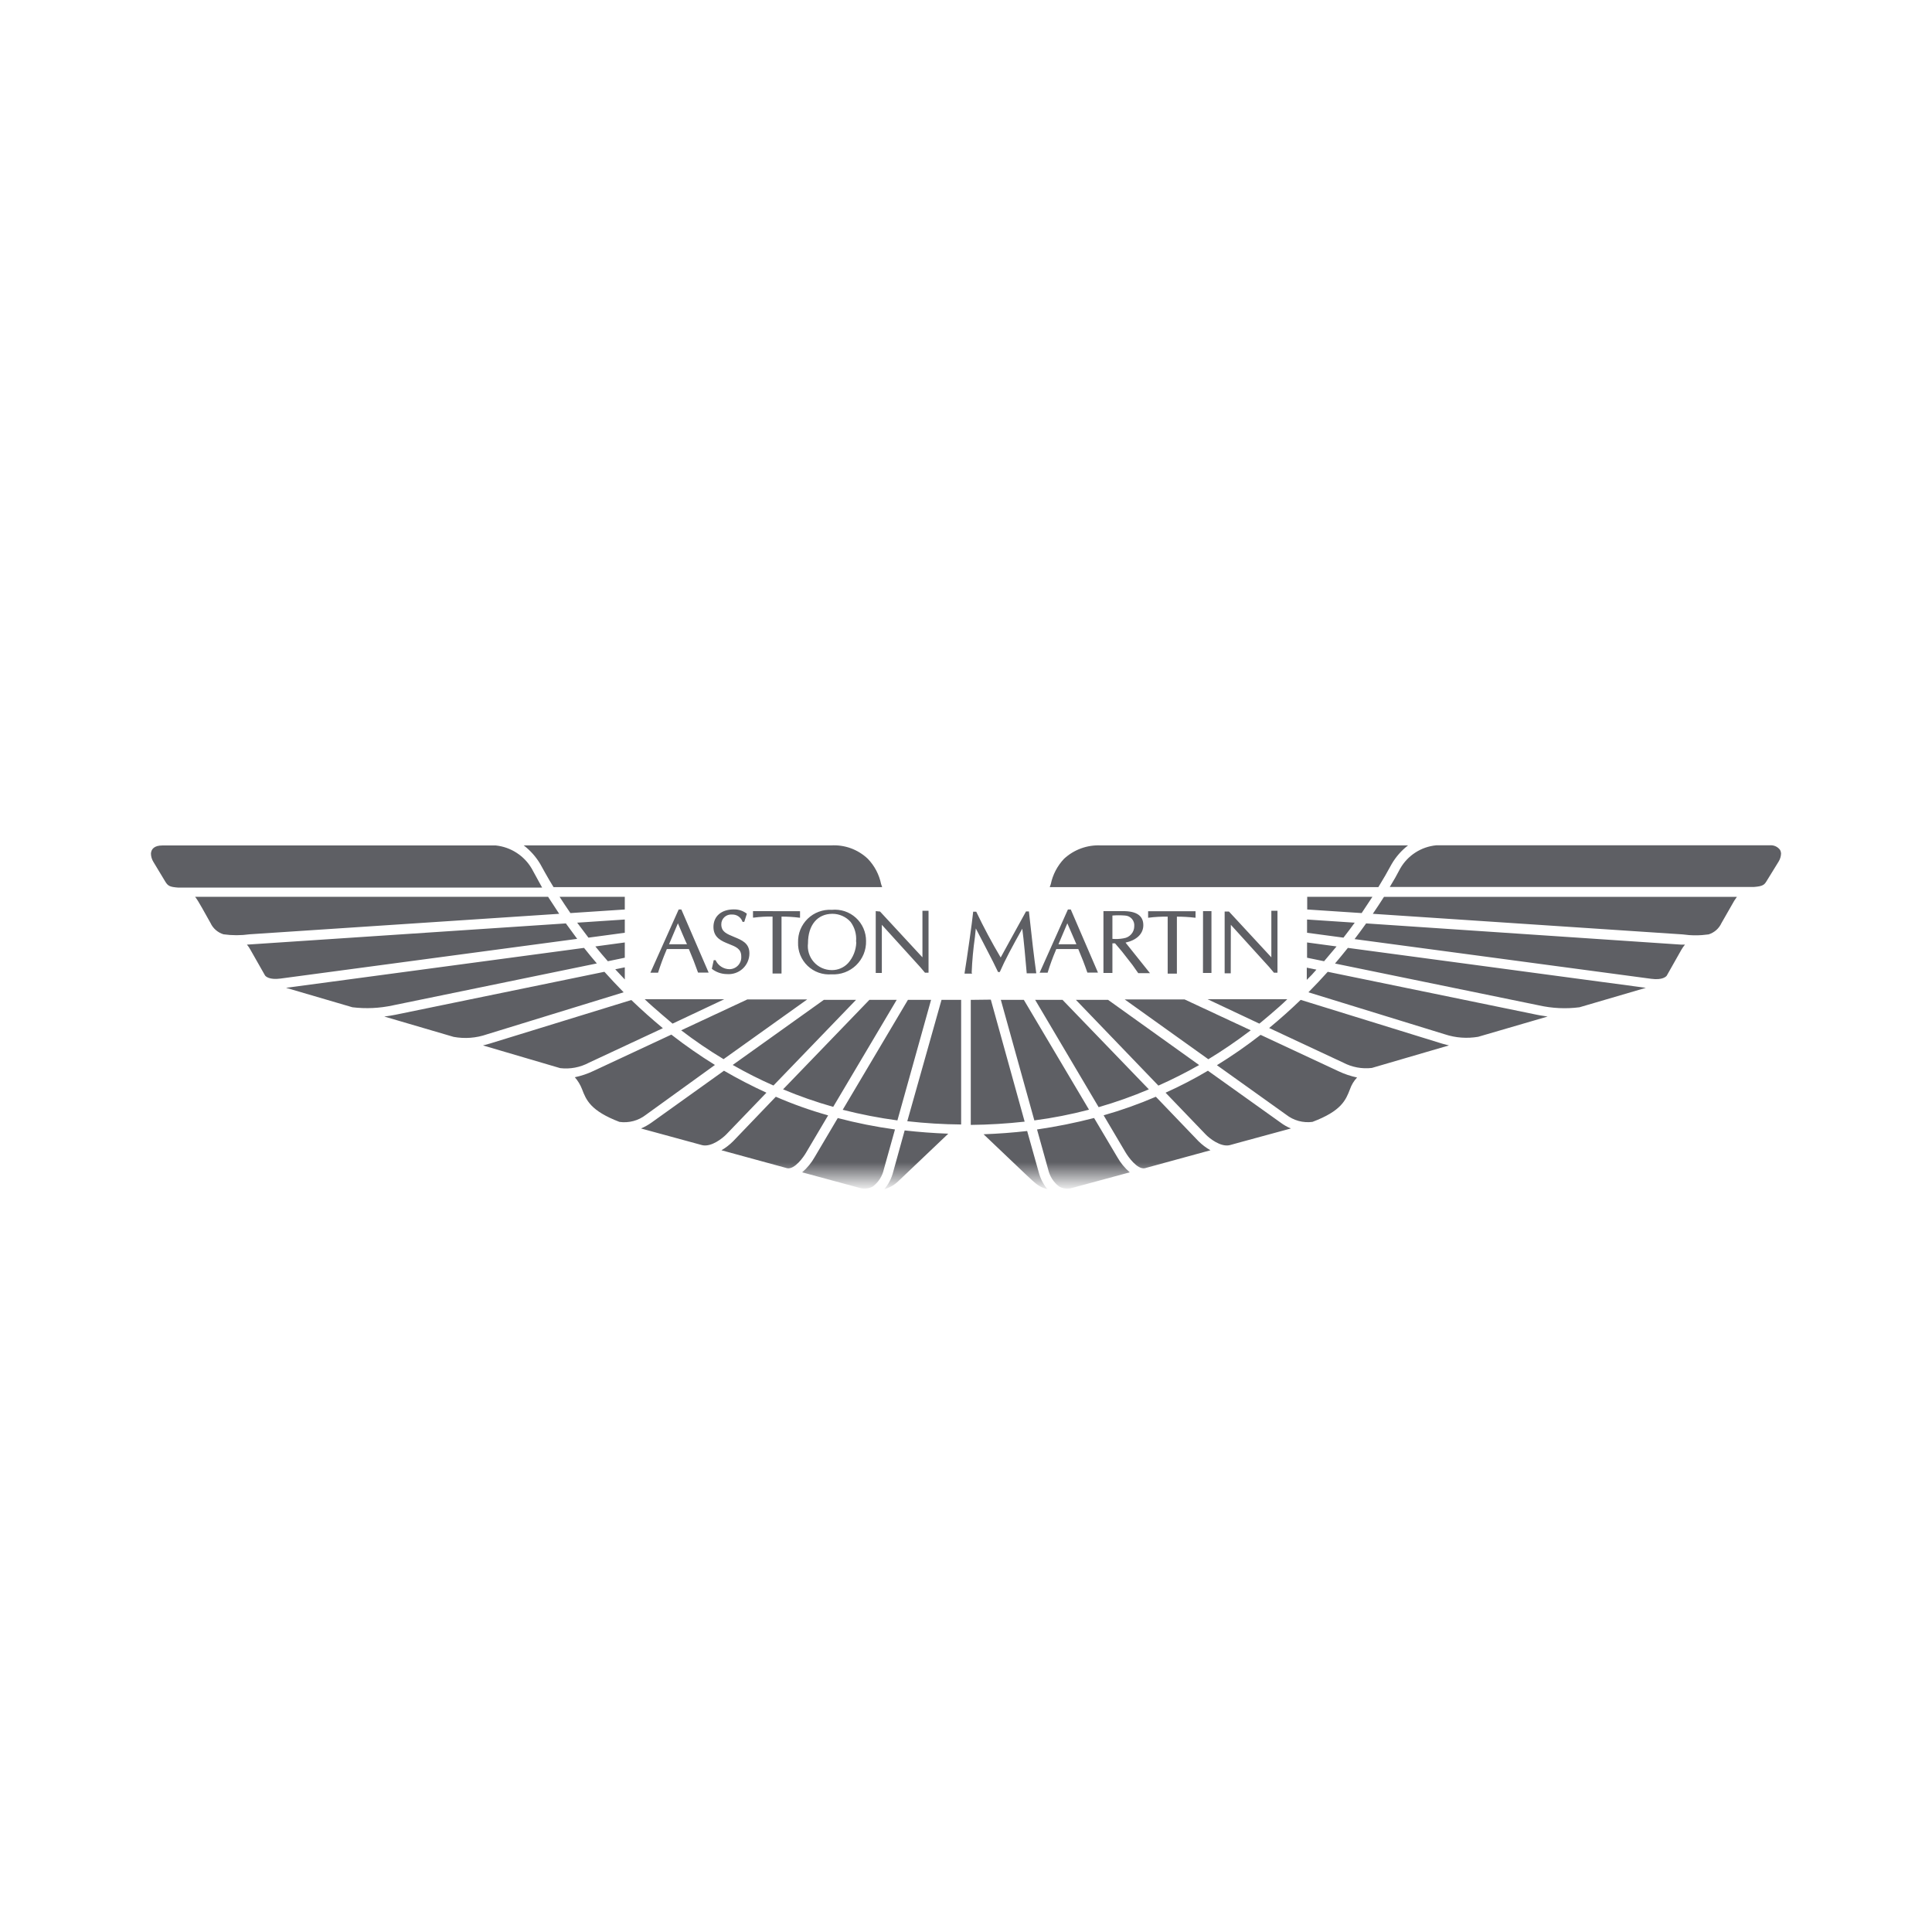 <svg width="64" height="64" viewBox="0 0 64 64" fill="none" xmlns="http://www.w3.org/2000/svg">
<mask id="mask0_1010_304" style="mask-type:alpha" maskUnits="userSpaceOnUse" x="0" y="21" width="63" height="18">
<rect y="21" width="63" height="18" fill="#D9D9D9"/>
</mask>
<g mask="url(#mask0_1010_304)">
<path d="M38.759 45.819L36.926 49.915L37.131 49.896C37.198 49.893 37.27 49.899 37.347 49.915C37.512 49.376 37.725 48.837 37.93 48.334H39.423C39.658 48.872 39.869 49.428 40.044 49.915C40.139 49.915 40.239 49.896 40.349 49.896C40.452 49.897 40.555 49.903 40.657 49.915L38.894 45.819H38.759ZM38.041 48.083L38.681 46.587L39.334 48.086L38.041 48.083ZM47.709 45.908V49.915C47.793 49.915 47.879 49.896 47.979 49.896C48.07 49.894 48.16 49.9 48.249 49.915V45.908C48.155 45.908 48.071 45.924 47.979 45.924C47.887 45.924 47.793 45.911 47.709 45.908ZM36.181 45.908H36.054C35.463 46.956 34.923 47.975 34.361 48.977C33.77 47.974 33.215 46.949 32.698 45.906H32.547C32.381 47.245 32.193 48.582 31.983 49.915L32.193 49.896C32.26 49.896 32.328 49.903 32.398 49.915C32.398 49.193 32.56 48.029 32.687 46.892C33.087 47.654 33.497 48.414 33.875 49.188L34.199 49.85H34.253C34.607 49.042 35.112 48.105 35.795 46.886C35.876 47.466 35.995 48.73 36.094 49.91C36.183 49.91 36.275 49.891 36.364 49.891C36.455 49.888 36.545 49.895 36.634 49.91C36.453 48.577 36.294 47.241 36.157 45.903L36.181 45.908ZM44.021 45.908C44.021 45.97 44.037 46.024 44.037 46.084C44.041 46.141 44.036 46.199 44.021 46.259C44.45 46.21 44.879 46.187 45.309 46.189V49.926C45.39 49.926 45.479 49.907 45.566 49.907C45.656 49.904 45.746 49.911 45.836 49.926V46.189C46.246 46.185 46.654 46.208 47.061 46.259C47.061 46.199 47.045 46.14 47.045 46.084C47.043 46.028 47.049 45.969 47.061 45.908H44.021ZM29.226 45.908V48.924H29.166L26.375 45.906H26.154V49.915C26.208 49.905 26.263 49.898 26.318 49.896C26.372 49.896 26.427 49.903 26.483 49.915V46.754H26.542L29.08 49.557C29.188 49.672 29.29 49.791 29.385 49.915H29.563V45.908C29.504 45.908 29.45 45.924 29.401 45.924C29.347 45.924 29.28 45.911 29.226 45.908ZM43.622 49.438L42.409 47.91C43.003 47.803 43.616 47.477 43.616 46.797C43.616 46.205 43.217 45.908 42.309 45.908H41.068V49.915C41.157 49.904 41.247 49.898 41.337 49.896C41.419 49.896 41.499 49.896 41.608 49.915L41.616 48.148L41.813 47.959L42.282 48.498L42.976 49.392C43.102 49.561 43.226 49.732 43.346 49.904C43.454 49.904 43.57 49.886 43.681 49.886C43.789 49.882 43.903 49.888 44.024 49.904L43.913 49.756L43.622 49.438ZM41.597 47.924L41.583 46.118C41.871 46.091 42.159 46.091 42.447 46.118C42.831 46.14 43.122 46.471 43.095 46.857C43.09 47.063 43.011 47.261 42.873 47.415C42.734 47.568 42.544 47.666 42.339 47.692C42.091 47.738 41.848 47.94 41.594 47.924M13.345 45.819L11.509 49.915L11.714 49.896L11.933 49.915C12.098 49.376 12.311 48.837 12.516 48.334H14.001C14.239 48.872 14.45 49.428 14.622 49.915C14.72 49.915 14.819 49.896 14.93 49.896C15.041 49.896 15.127 49.896 15.238 49.915L13.475 45.819H13.345ZM12.627 48.083L13.267 46.587L13.92 48.086L12.627 48.083ZM16.042 46.754C16.043 46.66 16.064 46.567 16.102 46.481C16.14 46.395 16.195 46.317 16.265 46.253C16.334 46.189 16.415 46.14 16.504 46.108C16.593 46.077 16.688 46.064 16.782 46.07C16.942 46.067 17.099 46.115 17.23 46.206C17.361 46.298 17.459 46.428 17.511 46.579H17.57C17.61 46.416 17.662 46.256 17.727 46.099C17.486 45.919 17.192 45.824 16.89 45.83C16.729 45.808 16.564 45.82 16.408 45.866C16.251 45.913 16.106 45.991 15.983 46.098C15.859 46.204 15.76 46.335 15.691 46.483C15.622 46.63 15.585 46.791 15.584 46.954C15.584 48.28 17.422 47.797 17.422 48.889C17.426 48.998 17.408 49.107 17.369 49.209C17.331 49.312 17.272 49.406 17.197 49.485C17.121 49.565 17.031 49.628 16.93 49.673C16.83 49.717 16.722 49.741 16.612 49.743C16.412 49.742 16.215 49.685 16.047 49.577C15.878 49.469 15.743 49.315 15.659 49.134H15.594C15.576 49.311 15.54 49.486 15.486 49.657C15.756 49.875 16.094 49.996 16.442 49.996C16.628 50.01 16.814 49.986 16.99 49.925C17.166 49.863 17.327 49.766 17.464 49.639C17.6 49.513 17.709 49.36 17.783 49.189C17.857 49.019 17.895 48.835 17.895 48.649C17.895 47.401 16.042 47.835 16.042 46.754ZM23.297 45.819C23.014 45.803 22.73 45.844 22.464 45.943C22.198 46.041 21.955 46.193 21.751 46.389C21.547 46.586 21.386 46.822 21.277 47.084C21.169 47.346 21.117 47.627 21.124 47.91C21.111 48.193 21.159 48.475 21.264 48.738C21.37 49.001 21.53 49.238 21.734 49.435C21.939 49.631 22.182 49.782 22.449 49.877C22.716 49.971 23.001 50.009 23.284 49.985C23.576 50.006 23.87 49.965 24.146 49.865C24.422 49.765 24.673 49.608 24.884 49.405C25.096 49.202 25.262 48.956 25.372 48.685C25.482 48.414 25.534 48.122 25.524 47.83C25.527 47.546 25.469 47.266 25.355 47.007C25.241 46.747 25.073 46.515 24.863 46.325C24.652 46.135 24.404 45.992 24.134 45.905C23.864 45.818 23.579 45.788 23.297 45.819ZM23.297 49.791C23.068 49.791 22.842 49.742 22.634 49.648C22.425 49.553 22.239 49.416 22.088 49.245C21.936 49.074 21.823 48.873 21.755 48.655C21.687 48.437 21.666 48.207 21.693 47.98C21.693 46.792 22.317 46.013 23.351 46.013C23.584 46.011 23.815 46.06 24.027 46.158C24.238 46.256 24.425 46.4 24.574 46.579C24.847 46.952 24.978 47.41 24.944 47.87C24.963 48.104 24.936 48.339 24.864 48.563C24.792 48.786 24.677 48.993 24.524 49.172C24.372 49.35 24.185 49.497 23.975 49.603C23.766 49.71 23.537 49.774 23.302 49.791H23.297ZM52.302 45.924C52.242 45.924 52.188 45.911 52.14 45.908V48.924H52.069L49.278 45.906H49.048V49.915C49.103 49.905 49.158 49.898 49.213 49.896C49.267 49.896 49.322 49.903 49.378 49.915V46.754H49.434L51.975 49.557C52.083 49.672 52.185 49.791 52.28 49.915H52.458V45.908C52.407 45.908 52.353 45.924 52.302 45.924ZM21.191 46.264C21.191 46.205 21.172 46.145 21.172 46.089C21.169 46.033 21.175 45.975 21.191 45.914H18.162C18.162 45.976 18.178 46.029 18.178 46.089C18.182 46.146 18.176 46.205 18.162 46.264C18.59 46.215 19.02 46.192 19.45 46.194V49.931C19.531 49.931 19.617 49.913 19.706 49.913C19.795 49.913 19.871 49.913 19.976 49.931V46.186C20.383 46.186 20.786 46.212 21.191 46.264ZM38.986 32.252V30.365C39.186 30.365 39.385 30.377 39.583 30.4H39.604V30.185H38.033V30.4H38.052C38.261 30.373 38.47 30.362 38.681 30.365V32.252H38.986ZM29.01 30.182V32.23H29.212V30.635L30.484 32.036L30.641 32.222H30.759V30.171H30.557V31.713L29.153 30.196L29.01 30.182ZM37.874 30.648C37.875 30.336 37.65 30.18 37.199 30.182H36.553V32.23H36.85V31.249H36.937L37.166 31.519L37.517 31.969L37.706 32.238H38.095L37.285 31.225C37.652 31.144 37.874 30.934 37.874 30.648ZM37.209 31.085C37.091 31.106 36.97 31.112 36.85 31.101V30.328C36.988 30.317 37.126 30.317 37.263 30.328C37.307 30.329 37.35 30.34 37.39 30.358C37.429 30.377 37.465 30.404 37.494 30.436C37.523 30.469 37.545 30.508 37.559 30.549C37.572 30.59 37.578 30.634 37.574 30.678C37.575 30.776 37.54 30.872 37.475 30.946C37.41 31.021 37.321 31.069 37.223 31.082L37.209 31.085ZM34.704 32.222C34.781 31.969 34.871 31.722 34.974 31.481L34.99 31.438H35.719C35.829 31.695 35.93 31.955 36.021 32.219H36.372L35.471 30.128H35.376L34.439 32.222H34.693H34.704ZM35.357 30.586L35.657 31.279H35.063C35.082 31.23 35.33 30.656 35.357 30.586ZM27.552 30.139C27.406 30.13 27.26 30.152 27.123 30.203C26.987 30.253 26.862 30.332 26.757 30.433C26.652 30.535 26.57 30.657 26.514 30.791C26.459 30.926 26.433 31.071 26.437 31.217C26.431 31.361 26.457 31.505 26.511 31.639C26.566 31.773 26.648 31.894 26.752 31.994C26.857 32.094 26.981 32.171 27.118 32.22C27.254 32.268 27.399 32.287 27.544 32.276C27.693 32.285 27.843 32.263 27.984 32.211C28.124 32.159 28.252 32.079 28.36 31.975C28.467 31.871 28.552 31.746 28.609 31.608C28.666 31.469 28.693 31.32 28.689 31.171C28.69 31.026 28.66 30.884 28.602 30.751C28.544 30.619 28.459 30.5 28.352 30.403C28.245 30.305 28.119 30.232 27.982 30.186C27.844 30.141 27.699 30.125 27.555 30.139M28.365 31.23C28.355 31.479 28.26 31.717 28.095 31.904C28.026 31.978 27.942 32.037 27.849 32.077C27.756 32.117 27.656 32.137 27.555 32.136C27.442 32.136 27.331 32.112 27.228 32.066C27.125 32.02 27.033 31.952 26.959 31.868C26.884 31.783 26.828 31.684 26.795 31.576C26.762 31.469 26.752 31.355 26.766 31.244C26.766 30.643 27.079 30.271 27.576 30.271C27.69 30.271 27.802 30.295 27.906 30.342C28.01 30.388 28.103 30.456 28.178 30.541C28.313 30.724 28.378 30.95 28.359 31.179L28.365 31.23ZM32.188 32.217C32.204 31.821 32.24 31.429 32.296 31.039L32.325 30.756C32.36 30.823 32.747 31.564 32.895 31.858L33.062 32.2H33.119C33.289 31.807 33.532 31.357 33.864 30.764C33.913 31.114 33.975 31.823 34.01 32.227V32.243H34.326V32.225C34.256 31.726 34.178 31.066 34.086 30.209V30.193H33.988L33.492 31.093L33.149 31.718C32.856 31.225 32.586 30.719 32.339 30.201H32.236V30.217C32.209 30.519 32.031 31.753 31.953 32.233V32.252H32.201L32.188 32.217ZM24.169 32.106C24.071 32.106 23.975 32.077 23.893 32.024C23.811 31.971 23.745 31.896 23.705 31.807H23.643L23.58 32.093C23.722 32.205 23.897 32.266 24.077 32.268C24.173 32.276 24.269 32.264 24.36 32.233C24.45 32.202 24.534 32.153 24.604 32.088C24.674 32.023 24.73 31.944 24.768 31.856C24.806 31.768 24.826 31.674 24.825 31.578C24.825 31.241 24.569 31.141 24.323 31.039C24.08 30.937 23.894 30.872 23.894 30.621C23.893 30.576 23.902 30.531 23.92 30.489C23.938 30.448 23.965 30.41 23.998 30.38C24.031 30.349 24.071 30.326 24.114 30.311C24.157 30.297 24.202 30.291 24.247 30.295C24.324 30.292 24.401 30.313 24.464 30.357C24.527 30.401 24.575 30.465 24.598 30.538H24.655L24.741 30.268C24.618 30.172 24.466 30.122 24.309 30.125C23.896 30.125 23.634 30.352 23.634 30.707C23.634 31.063 23.904 31.174 24.139 31.268C24.377 31.362 24.555 31.43 24.555 31.68C24.559 31.734 24.552 31.788 24.535 31.839C24.517 31.89 24.489 31.937 24.453 31.977C24.416 32.017 24.372 32.049 24.323 32.071C24.274 32.093 24.22 32.105 24.166 32.106M39.852 30.182H40.131V32.23H39.85L39.852 30.182ZM24.944 30.182V30.398H24.963C25.172 30.371 25.381 30.359 25.592 30.363V32.249H25.889V30.363C26.087 30.363 26.285 30.375 26.483 30.4H26.502V30.185L24.944 30.182ZM40.773 30.635L42.045 32.036L42.201 32.222H42.318V30.171H42.115V31.713L40.711 30.196H40.568V32.243H40.77L40.773 30.635ZM22.071 31.486L22.09 31.438H22.819C22.929 31.695 23.031 31.955 23.124 32.219H23.475L22.571 30.128H22.482L21.545 32.222H21.799C21.878 31.973 21.968 31.727 22.071 31.486ZM22.457 30.586C22.487 30.656 22.727 31.23 22.757 31.279H22.163L22.457 30.586ZM42.763 37.382C42.639 37.331 42.522 37.264 42.415 37.183L40.014 35.469C39.559 35.739 39.091 35.981 38.611 36.197L39.942 37.582C40.06 37.706 40.433 38.005 40.735 37.935L41.097 37.835L42.763 37.382ZM44.224 31.918L50.973 33.303C51.42 33.403 51.87 33.425 52.323 33.367L54.521 32.723L44.65 31.4C44.514 31.571 44.371 31.743 44.224 31.918ZM51.268 33.674C51.071 33.648 50.927 33.618 50.911 33.615L43.983 32.192C43.775 32.424 43.561 32.65 43.343 32.871L47.866 34.264C48.221 34.381 48.599 34.408 48.967 34.345L51.268 33.674ZM47.998 34.631L47.774 34.572L43.087 33.122C42.752 33.445 42.404 33.756 42.042 34.054L44.494 35.2C44.785 35.353 45.115 35.415 45.444 35.377L47.998 34.631ZM45.476 30.271L55.736 30.953C56.024 30.994 56.312 30.994 56.6 30.953C56.693 30.924 56.779 30.875 56.853 30.811C56.926 30.746 56.985 30.667 57.026 30.578L57.448 29.84L57.537 29.71H45.846C45.733 29.888 45.61 30.075 45.476 30.271ZM58.968 28.156C58.929 28.102 58.876 28.06 58.816 28.033C58.755 28.006 58.688 27.995 58.622 28.002H47.574C47.329 28.026 47.094 28.107 46.887 28.241C46.68 28.374 46.509 28.554 46.386 28.767C46.278 28.976 46.162 29.18 46.038 29.382H58.098C58.403 29.36 58.449 29.306 58.522 29.185L58.919 28.541C58.969 28.46 58.997 28.367 59 28.272C58.998 28.231 58.987 28.191 58.968 28.156ZM43.476 37.164C44.437 36.803 44.58 36.442 44.718 36.086C44.768 35.94 44.849 35.805 44.955 35.693C44.746 35.649 44.543 35.582 44.351 35.491L41.759 34.281C41.296 34.642 40.814 34.977 40.312 35.286L42.604 36.924C42.726 37.02 42.866 37.091 43.015 37.132C43.165 37.173 43.322 37.184 43.476 37.164ZM45.255 30.589C45.13 30.765 45.002 30.938 44.872 31.109L54.699 32.424C55.074 32.475 55.191 32.349 55.212 32.322L55.698 31.462C55.732 31.402 55.772 31.345 55.817 31.292H55.693L45.255 30.589ZM36.707 33.122H35.641L38.373 35.962C38.834 35.757 39.284 35.53 39.723 35.281L36.707 33.122ZM33.154 33.122L34.264 37.115C34.876 37.035 35.48 36.916 36.075 36.76L33.916 33.122H33.151H33.154ZM38.057 36.086L35.198 33.122H34.291L36.394 36.676C36.961 36.513 37.515 36.316 38.057 36.086ZM41.432 34.13L39.242 33.108H37.258L40.028 35.089C40.514 34.793 40.982 34.473 41.432 34.13ZM34.699 39.395C34.558 39.226 34.457 39.027 34.404 38.813L34.026 37.466C33.553 37.52 33.072 37.556 32.582 37.574L33.956 38.881C34.326 39.228 34.412 39.32 34.699 39.395ZM35.079 39.301C35.144 39.34 35.217 39.364 35.292 39.373C35.368 39.382 35.444 39.375 35.517 39.352L37.425 38.835C37.258 38.691 37.117 38.52 37.01 38.328L36.243 37.035C35.62 37.196 34.99 37.323 34.353 37.415L34.723 38.743C34.773 38.965 34.899 39.162 35.079 39.301ZM37.919 38.7L40.098 38.104C39.953 38.022 39.82 37.92 39.701 37.803L38.289 36.331C37.724 36.574 37.147 36.779 36.559 36.946L37.282 38.169C37.374 38.325 37.668 38.74 37.919 38.7ZM41.718 33.909C41.74 33.893 42.374 33.37 42.644 33.1H40.001L41.718 33.909ZM32.158 33.122V37.264C32.754 37.258 33.349 37.222 33.943 37.156L32.822 33.114L32.158 33.122ZM20.697 31.726V31.22L19.722 31.352C19.855 31.517 19.993 31.68 20.136 31.842L20.697 31.726ZM20.697 32.044L20.381 32.109C20.484 32.222 20.589 32.334 20.697 32.446V32.044ZM20.697 29.708H18.537C18.652 29.887 18.772 30.067 18.896 30.247L20.697 30.128V29.708ZM20.697 30.899V30.46L19.12 30.565C19.243 30.732 19.367 30.897 19.493 31.061L20.697 30.899ZM17.614 28.773C17.49 28.561 17.318 28.382 17.111 28.249C16.905 28.116 16.67 28.033 16.426 28.007H5.378C5.108 28.007 5.008 28.129 5 28.277C5.002 28.372 5.029 28.465 5.078 28.546L5.475 29.204C5.564 29.349 5.624 29.382 5.907 29.403H17.959L17.614 28.773ZM18.745 30.589L8.18 31.292C8.225 31.344 8.263 31.4 8.294 31.459L8.78 32.314C8.801 32.343 8.92 32.467 9.293 32.416L19.12 31.101L18.745 30.589ZM18.524 30.271L18.156 29.708H6.463C6.577 29.845 6.804 30.282 6.974 30.576C7.015 30.665 7.074 30.744 7.148 30.808C7.222 30.873 7.309 30.921 7.403 30.95C7.691 30.99 7.979 30.99 8.267 30.95L18.524 30.271ZM45.463 29.708H43.303V30.128L45.106 30.247L45.463 29.708ZM46.103 28.619C46.242 28.382 46.425 28.173 46.643 28.005H36.467C36.244 27.994 36.021 28.028 35.812 28.104C35.602 28.18 35.41 28.298 35.247 28.449C35.026 28.683 34.874 28.973 34.809 29.287L34.774 29.387H45.66C45.815 29.136 45.962 28.88 46.103 28.619ZM44.275 31.352L43.298 31.22V31.726L43.862 31.842L44.275 31.352ZM13.021 33.303L19.771 31.915C19.626 31.746 19.485 31.575 19.347 31.4L9.476 32.723L11.674 33.367C12.126 33.421 12.575 33.4 13.021 33.303ZM17.895 28.619C17.895 28.619 18.165 29.115 18.337 29.387H29.223L29.188 29.287C29.124 28.972 28.971 28.681 28.748 28.449C28.587 28.296 28.395 28.177 28.186 28.1C27.976 28.024 27.753 27.991 27.53 28.005H17.349C17.57 28.175 17.752 28.38 17.895 28.619ZM44.877 30.565L43.298 30.46V30.899L44.504 31.061C44.636 30.892 44.76 30.726 44.877 30.565ZM43.608 32.12L43.289 32.055V32.459C43.405 32.348 43.511 32.235 43.608 32.12ZM22.565 34.13C23.015 34.475 23.483 34.794 23.969 35.086L26.739 33.108H24.755L22.565 34.13ZM22.279 33.909L23.994 33.1H21.356C21.623 33.359 22.258 33.89 22.279 33.909ZM20.519 37.164C20.673 37.186 20.831 37.176 20.982 37.136C21.132 37.096 21.273 37.026 21.396 36.93L23.683 35.278C23.184 34.969 22.701 34.633 22.239 34.273L19.652 35.48C19.458 35.572 19.253 35.641 19.042 35.685C19.143 35.801 19.224 35.934 19.28 36.078C19.417 36.439 19.56 36.797 20.519 37.164ZM24.056 37.582L25.389 36.197C24.909 35.977 24.439 35.734 23.983 35.469L21.588 37.183C21.478 37.262 21.359 37.329 21.234 37.382L23.262 37.935C23.567 38.005 23.937 37.703 24.056 37.582ZM12.73 33.674L15.027 34.348C15.396 34.416 15.775 34.387 16.129 34.264L20.659 32.871C20.442 32.65 20.23 32.423 20.022 32.192L13.1 33.615C12.977 33.639 12.854 33.659 12.73 33.674ZM29.59 38.813C29.537 39.027 29.435 39.226 29.293 39.395C29.47 39.346 29.63 39.254 29.76 39.126L31.413 37.555C30.93 37.537 30.448 37.501 29.968 37.447L29.59 38.813ZM27.752 37.037L26.99 38.325C26.882 38.518 26.74 38.691 26.572 38.835L28.481 39.352C28.627 39.395 28.786 39.379 28.918 39.301C29.1 39.162 29.227 38.964 29.277 38.74L29.647 37.415C29.008 37.327 28.375 37.201 27.752 37.037ZM26.712 38.166L27.433 36.948C26.842 36.782 26.263 36.576 25.7 36.331L24.288 37.803C24.172 37.92 24.041 38.021 23.899 38.104L26.081 38.7C26.329 38.74 26.623 38.325 26.712 38.166ZM19.512 35.202L21.958 34.06C21.598 33.762 21.25 33.451 20.913 33.127L16.229 34.569L15.999 34.631L18.556 35.383C18.886 35.422 19.219 35.359 19.512 35.202ZM30.843 33.122H30.076L27.916 36.763C28.512 36.915 29.116 37.033 29.728 37.115L30.843 33.122ZM29.704 33.122H28.799L25.94 36.086C26.48 36.312 27.034 36.506 27.601 36.666L29.704 33.122ZM24.272 35.278C24.711 35.529 25.161 35.757 25.622 35.959L28.357 33.122H27.29L24.272 35.278ZM30.055 37.142C30.649 37.209 31.244 37.245 31.839 37.25V33.122H31.189L30.055 37.142ZM41.548 47.733C41.575 47.347 41.732 46.846 41.346 46.825C41.059 46.8 41.675 47.035 41.389 47.059L41.499 47.997C41.753 48.018 41.994 47.819 42.245 47.778C42.677 47.724 41.548 47.733 41.548 47.733Z" fill="#5E5F64"/>
</g>
</svg>
